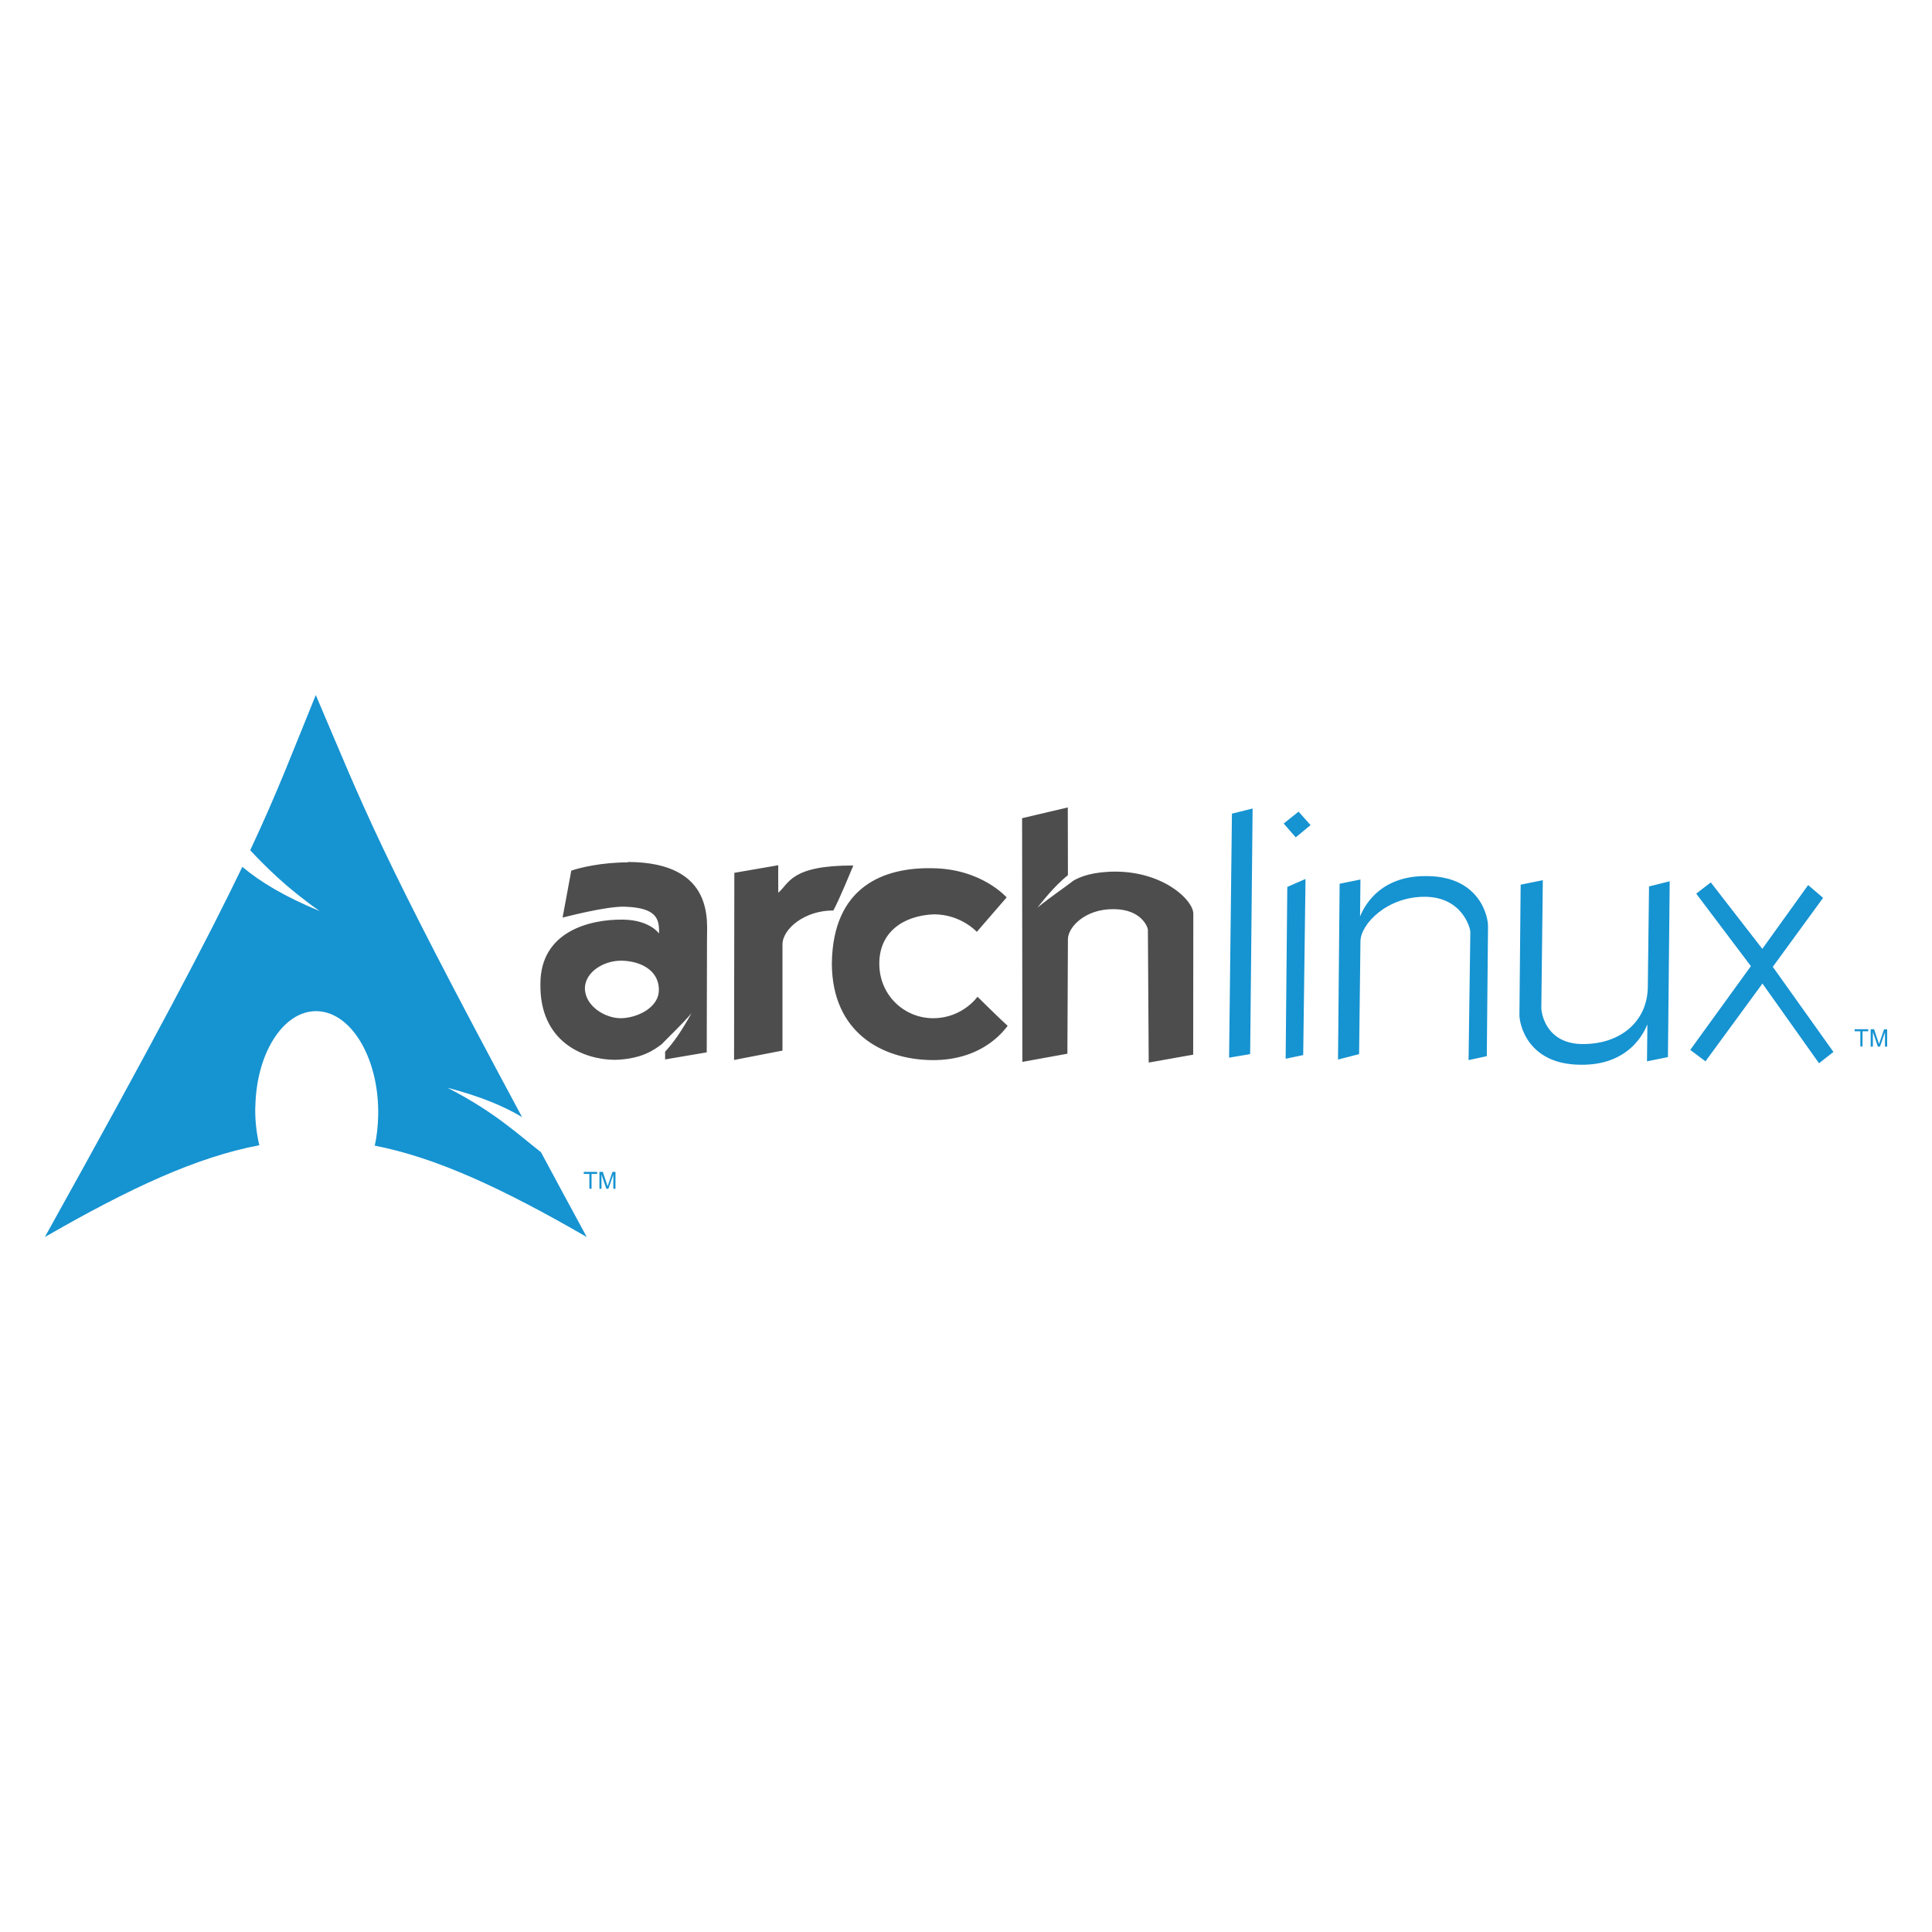 <svg xmlns="http://www.w3.org/2000/svg" xmlns:xlink="http://www.w3.org/1999/xlink" xmlns:serif="http://www.serif.com/" width="100%" height="100%" viewBox="0 0 120 120" xml:space="preserve" style="fill-rule:evenodd;clip-rule:evenodd;stroke-linejoin:round;stroke-miterlimit:2;">    <g id="BrandLogo.org---Arch-Linux-Logo.svg" serif:id="BrandLogo.org - Arch Linux Logo.svg" transform="matrix(0.298,0,0,0.298,60,60)">        <g transform="matrix(1,0,0,1,-192,-56.52)">            <g id="Layer_x0020_1_0">                <g id="Arch_x0020_Linux_x0020_logo.cdr">                    <path d="M121.521,34.921C116.05,34.921 111.486,36.027 109.729,36.65L107.915,46.429C107.915,46.458 116.929,44.02 120.925,44.162C127.501,44.388 128.125,46.684 128.012,49.746C128.125,49.916 126.311,46.968 120.614,46.854C113.414,46.741 103.295,49.405 103.295,60.233C103.096,72.422 112.393,76.021 118.743,76.078C124.44,75.965 127.105,73.924 128.578,72.818C130.506,70.806 132.717,68.793 134.786,66.356C132.802,69.956 131.073,72.45 129.287,74.377L129.287,75.993L137.961,74.519L138.017,50.964C137.932,47.62 139.916,34.893 121.521,34.836L121.521,34.921ZM120.273,55.415C123.873,55.471 127.983,57.229 127.983,61.48C128.012,65.364 123.136,67.433 119.962,67.404C116.787,67.376 112.592,64.91 112.564,61.14C112.62,57.767 116.532,55.33 120.273,55.415ZM143.715,37.104L143.658,76.106L153.749,74.151L153.749,52.041C153.749,48.753 158.454,44.899 164.35,44.955C165.597,42.688 167.95,36.905 168.517,35.573C155.336,35.545 155.166,39.371 152.87,41.242C152.842,37.671 152.87,35.516 152.87,35.516L143.686,37.104L143.715,37.104ZM200.49,42.234C200.405,42.177 195.218,36.197 184.843,36.14C175.121,35.97 164.208,39.74 164.038,56.066C164.123,70.409 174.526,76.021 184.9,76.135C196.011,76.248 200.433,69.19 200.688,68.992C199.356,67.83 194.396,62.926 194.396,62.926C194.396,62.926 191.306,67.348 185.269,67.404C179.259,67.461 174.016,62.756 173.931,56.18C173.845,49.604 178.749,46.032 185.297,45.749C190.966,45.749 194.254,49.405 194.254,49.405L200.461,42.234L200.49,42.234ZM213.217,23.47L203.693,25.709L203.749,76.503L213.132,74.803L213.245,50.908C213.273,48.413 216.873,44.558 222.882,44.672C228.636,44.728 229.912,48.498 229.912,48.98L230.082,76.645L239.351,75.001L239.379,45.664C239.436,42.829 233.2,36.877 223.166,36.849C218.404,36.849 215.768,37.926 214.407,38.719C212.111,40.505 209.475,42.206 206.896,44.36C209.277,41.299 211.289,39.173 213.245,37.586L213.217,23.441L213.217,23.47Z" style="fill:rgb(77,77,77);fill-rule:nonzero;"></path>                    <path d="M247.401,24.774L251.738,23.696L251.227,74.888L246.834,75.625L247.429,24.745L247.401,24.774ZM258.937,40.052L262.764,38.379L262.282,75.086L258.625,75.851L258.966,40.052L258.937,40.052ZM258.229,26.814L261.318,24.348L263.813,27.155L260.723,29.706L258.229,26.843L258.229,26.814ZM269.878,39.371L274.215,38.493L274.13,46.174C274.13,46.514 276.625,37.586 288.076,37.784C299.187,37.841 300.888,46.401 300.803,48.328L300.548,75.313L296.75,76.135L297.118,49.49C297.175,48.725 295.474,42.121 287.622,42.092C279.771,42.064 274.244,47.761 274.215,51.39L273.932,74.888L269.538,76.021L269.878,39.371ZM338.275,75.511L333.938,76.39L334.023,68.708C334.023,68.368 331.529,77.297 320.078,77.098C308.966,77.042 307.266,68.482 307.351,66.554L307.606,39.57L312.226,38.634L311.914,65.307C311.914,66.044 312.679,72.762 320.559,72.79C328.411,72.818 333.995,68.085 334.108,60.97L334.363,39.938L338.672,38.861L338.303,75.511L338.275,75.511ZM347.26,39.088L344.199,41.44L355.594,56.548L342.952,74.009L346.127,76.39L358.003,60.177L369.795,76.787L372.799,74.434L360.157,56.69L370.645,42.319L367.527,39.655L357.975,52.949L347.232,39.088L347.26,39.088ZM56.469,0.057C51.452,12.387 48.419,20.437 42.806,32.398C46.236,36.027 50.46,40.278 57.291,45.069C49.949,42.036 44.932,39.003 41.162,35.856C33.991,50.794 22.766,72.11 0.005,113.012C17.919,102.694 31.78,96.316 44.705,93.879C44.139,91.498 43.827,88.89 43.855,86.226L43.883,85.659C44.167,74.179 50.119,65.364 57.206,65.959C64.264,66.554 69.763,76.333 69.479,87.813C69.422,89.967 69.196,92.036 68.77,93.964C81.554,96.458 95.301,102.807 112.96,113.012C109.474,106.606 106.356,100.823 103.408,95.324C98.731,91.696 93.856,86.991 83.907,81.889C90.738,83.675 95.642,85.715 99.468,88.011C69.281,31.831 66.843,24.348 56.497,0.085L56.469,0.057ZM378.412,73.3L378.412,70.126L377.221,70.126L377.221,69.7L380.056,69.7L380.056,70.126L378.865,70.126L378.865,73.3L378.383,73.3L378.412,73.3ZM380.566,73.329L380.566,69.7L381.274,69.7L382.125,72.251C382.21,72.478 382.267,72.677 382.295,72.79C382.323,72.648 382.408,72.478 382.493,72.223L383.344,69.729L383.996,69.729L383.996,73.329L383.542,73.329L383.542,70.324L382.493,73.329L382.068,73.329L381.019,70.267L381.019,73.329L380.566,73.329ZM113.499,102.949L113.499,99.86L112.337,99.86L112.337,99.434L115.115,99.434L115.115,99.86L113.952,99.86L113.952,102.949L113.499,102.949ZM115.596,102.949L115.596,99.434L116.305,99.434L117.127,101.929C117.212,102.156 117.269,102.326 117.297,102.439C117.325,102.297 117.411,102.127 117.496,101.872L118.318,99.434L118.941,99.434L118.941,102.949L118.488,102.949L118.488,100.001L117.467,102.949L117.042,102.949L116.022,99.973L116.022,102.949L115.568,102.949L115.596,102.949Z" style="fill:rgb(22,147,209);fill-rule:nonzero;"></path>                </g>            </g>        </g>    </g></svg>